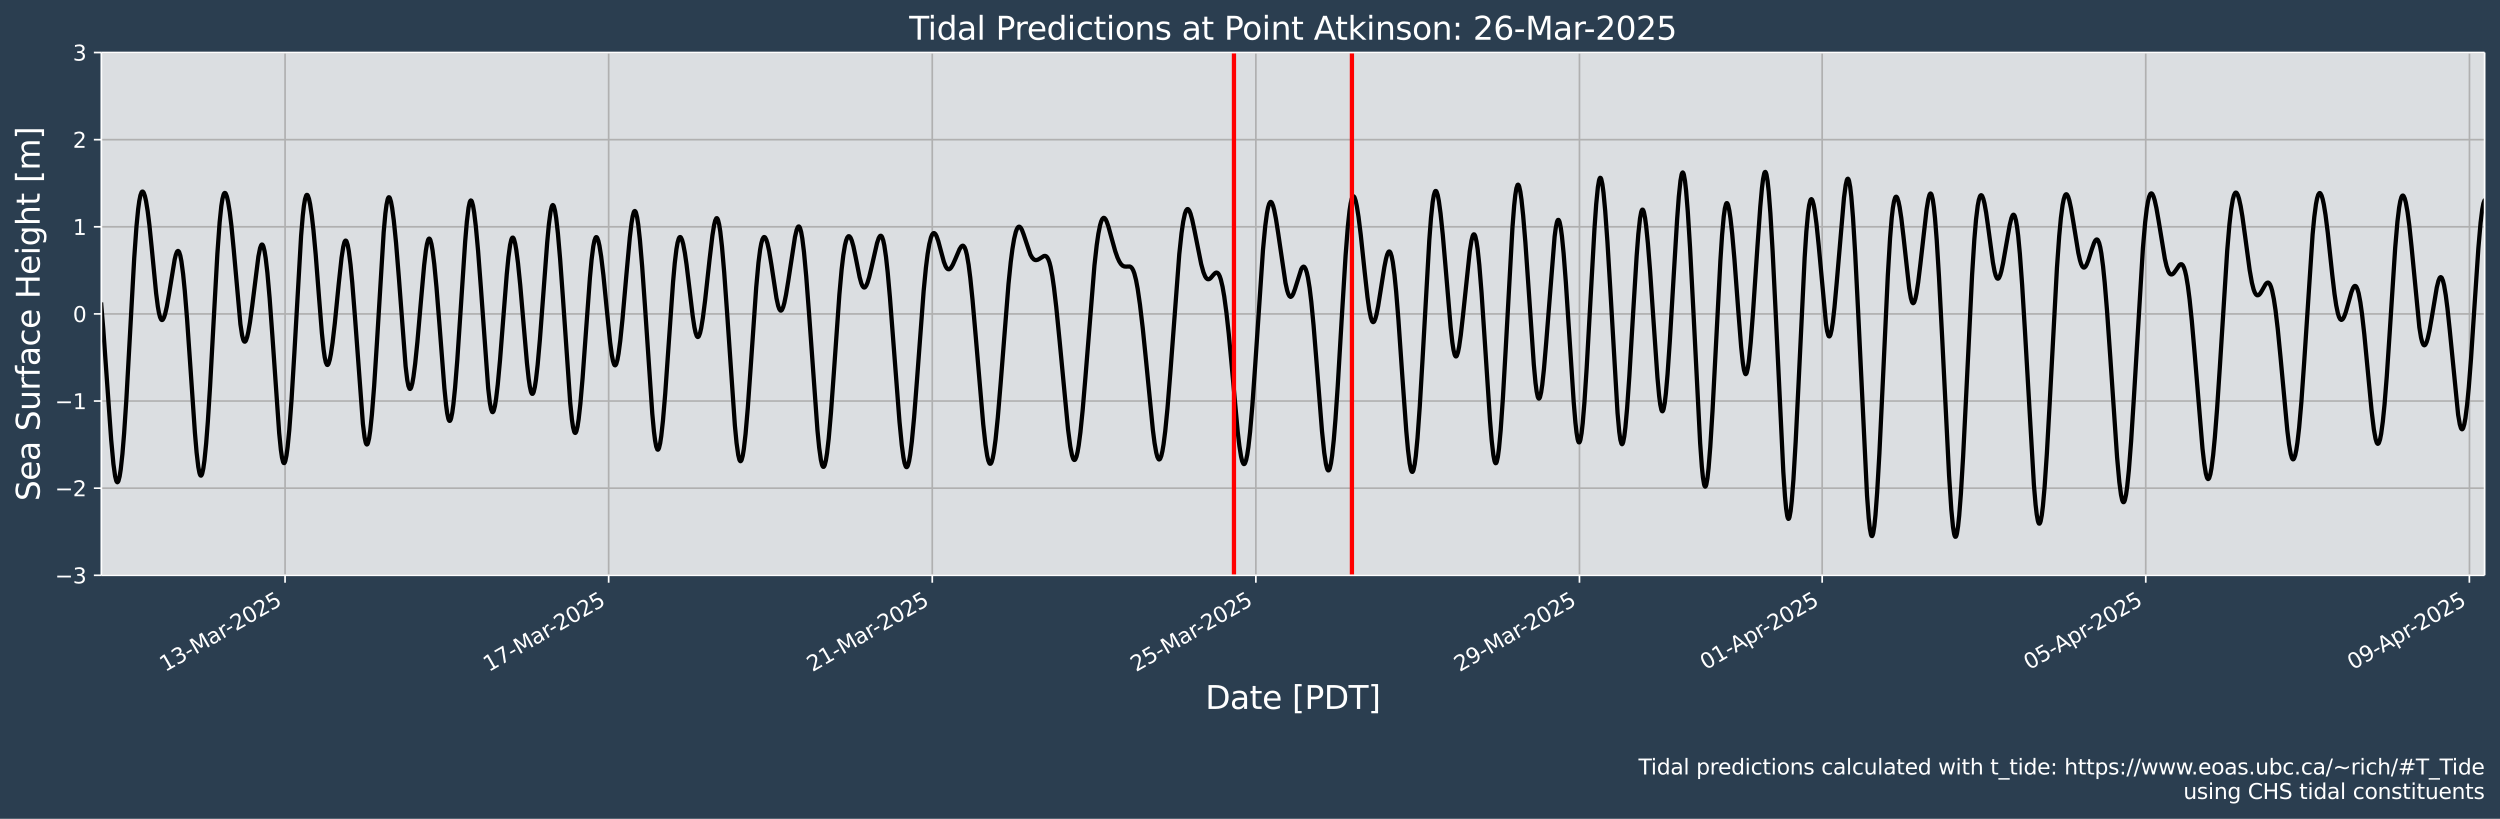 <?xml version="1.0" encoding="UTF-8"?>
<!DOCTYPE svg  PUBLIC '-//W3C//DTD SVG 1.1//EN'  'http://www.w3.org/Graphics/SVG/1.1/DTD/svg11.dtd'>
<svg width="1170.7pt" height="383.43pt" version="1.1" viewBox="0 0 1170.7 383.43" xmlns="http://www.w3.org/2000/svg" xmlns:xlink="http://www.w3.org/1999/xlink">
 <defs>
  <style type="text/css">*{stroke-linejoin: round; stroke-linecap: butt}</style>
 </defs>
 <g id="figure_1">
  <g id="patch_1">
   <path d="m0 383.43h1170.7v-383.43h-1170.7z" fill="#2b3e50"/>
  </g>
  <g id="axes_1">
   <g id="patch_2">
    <path d="m47.459 269.4h1116v-244.8h-1116z" fill="#dbdee1"/>
   </g>
   <g id="matplotlib.axis_1">
    <g id="xtick_1">
     <g id="line2d_1">
      <path d="m133.49 269.4v-244.8" clip-path="url(#p8e8b8aed63)" fill="none" stroke="#b0b0b0" stroke-linecap="square" stroke-width=".8"/>
     </g>
     <g id="line2d_2">
      <defs>
       <path id="mf843082d59" d="m0 0v3.5" stroke="#fff" stroke-width=".8"/>
      </defs>
      <use x="133.488" y="269.398" fill="#ffffff" stroke="#ffffff" stroke-width=".8" xlink:href="#mf843082d59"/>
     </g>
     <g id="text_1">
      <!-- 13-Mar-2025 -->
      <g transform="translate(77.351 314.79) rotate(-30) scale(.1 -.1)" fill="#fff">
       <defs>
        <path id="DejaVuSans-31" transform="scale(.016)" d="m794 531h1031v3560l-1122-225v575l1116 225h631v-4135h1031v-531h-2687v531z"/>
        <path id="DejaVuSans-33" transform="scale(.016)" d="m2597 2516q453-97 707-404 255-306 255-756 0-690-475-1069-475-378-1350-378-293 0-604 58t-642 174v609q262-153 574-231 313-78 654-78 593 0 904 234t311 681q0 413-289 645-289 233-804 233h-544v519h569q465 0 712 186t247 536q0 359-255 551-254 193-729 193-260 0-557-57-297-56-653-174v562q360 100 674 150t592 50q719 0 1137-327 419-326 419-882 0-388-222-655t-631-370z"/>
        <path id="DejaVuSans-2d" transform="scale(.016)" d="m313 2009h1684v-512h-1684v512z"/>
        <path id="DejaVuSans-4d" transform="scale(.016)" d="m628 4666h941l1190-3175 1197 3175h941v-4666h-616v4097l-1203-3200h-634l-1203 3200v-4097h-613v4666z"/>
        <path id="DejaVuSans-61" transform="scale(.016)" d="m2194 1759q-697 0-966-159t-269-544q0-306 202-486 202-179 548-179 479 0 768 339t289 901v128h-572zm1147 238v-1997h-575v531q-197-318-491-470t-719-152q-537 0-855 302-317 302-317 808 0 590 395 890 396 300 1180 300h807v57q0 397-261 614t-733 217q-300 0-585-72-284-72-546-216v532q315 122 612 182 297 61 578 61 760 0 1135-394 375-393 375-1193z"/>
        <path id="DejaVuSans-72" transform="scale(.016)" d="m2631 2963q-97 56-211 82-114 27-251 27-488 0-749-317t-261-911v-1844h-578v3500h578v-544q182 319 472 473 291 155 707 155 59 0 131-8 72-7 159-23l3-590z"/>
        <path id="DejaVuSans-32" transform="scale(.016)" d="m1228 531h2203v-531h-2962v531q359 372 979 998 621 627 780 809 303 340 423 576 121 236 121 464 0 372-261 606-261 235-680 235-297 0-627-103-329-103-704-313v638q381 153 712 231 332 78 607 78 725 0 1156-363 431-362 431-968 0-288-108-546-107-257-392-607-78-91-497-524-418-433-1181-1211z"/>
        <path id="DejaVuSans-30" transform="scale(.016)" d="m2034 4250q-487 0-733-480-245-479-245-1442 0-959 245-1439 246-480 733-480 491 0 736 480 246 480 246 1439 0 963-246 1442-245 480-736 480zm0 500q785 0 1199-621 414-620 414-1801 0-1178-414-1799-414-620-1199-620-784 0-1198 620-414 621-414 1799 0 1181 414 1801 414 621 1198 621z"/>
        <path id="DejaVuSans-35" transform="scale(.016)" d="m691 4666h2478v-532h-1900v-1143q137 47 274 70 138 23 276 23 781 0 1237-428 457-428 457-1159 0-753-469-1171-469-417-1322-417-294 0-599 50-304 50-629 150v635q281-153 581-228t634-75q541 0 856 284 316 284 316 772 0 487-316 771-315 285-856 285-253 0-505-56-251-56-513-175v2344z"/>
       </defs>
       <use xlink:href="#DejaVuSans-31"/>
       <use transform="translate(63.623)" xlink:href="#DejaVuSans-33"/>
       <use transform="translate(127.25)" xlink:href="#DejaVuSans-2d"/>
       <use transform="translate(163.33)" xlink:href="#DejaVuSans-4d"/>
       <use transform="translate(249.61)" xlink:href="#DejaVuSans-61"/>
       <use transform="translate(310.89)" xlink:href="#DejaVuSans-72"/>
       <use transform="translate(345.63)" xlink:href="#DejaVuSans-2d"/>
       <use transform="translate(381.71)" xlink:href="#DejaVuSans-32"/>
       <use transform="translate(445.33)" xlink:href="#DejaVuSans-30"/>
       <use transform="translate(508.96)" xlink:href="#DejaVuSans-32"/>
       <use transform="translate(572.58)" xlink:href="#DejaVuSans-35"/>
      </g>
     </g>
    </g>
    <g id="xtick_2">
     <g id="line2d_3">
      <path d="m285.02 269.4v-244.8" clip-path="url(#p8e8b8aed63)" fill="none" stroke="#b0b0b0" stroke-linecap="square" stroke-width=".8"/>
     </g>
     <g id="line2d_4">
      <use x="285.024" y="269.398" fill="#ffffff" stroke="#ffffff" stroke-width=".8" xlink:href="#mf843082d59"/>
     </g>
     <g id="text_2">
      <!-- 17-Mar-2025 -->
      <g transform="translate(228.89 314.79) rotate(-30) scale(.1 -.1)" fill="#fff">
       <defs>
        <path id="DejaVuSans-37" transform="scale(.016)" d="m525 4666h3e3v-269l-1694-4397h-659l1594 4134h-2241v532z"/>
       </defs>
       <use xlink:href="#DejaVuSans-31"/>
       <use transform="translate(63.623)" xlink:href="#DejaVuSans-37"/>
       <use transform="translate(127.25)" xlink:href="#DejaVuSans-2d"/>
       <use transform="translate(163.33)" xlink:href="#DejaVuSans-4d"/>
       <use transform="translate(249.61)" xlink:href="#DejaVuSans-61"/>
       <use transform="translate(310.89)" xlink:href="#DejaVuSans-72"/>
       <use transform="translate(345.63)" xlink:href="#DejaVuSans-2d"/>
       <use transform="translate(381.71)" xlink:href="#DejaVuSans-32"/>
       <use transform="translate(445.33)" xlink:href="#DejaVuSans-30"/>
       <use transform="translate(508.96)" xlink:href="#DejaVuSans-32"/>
       <use transform="translate(572.58)" xlink:href="#DejaVuSans-35"/>
      </g>
     </g>
    </g>
    <g id="xtick_3">
     <g id="line2d_5">
      <path d="m436.56 269.4v-244.8" clip-path="url(#p8e8b8aed63)" fill="none" stroke="#b0b0b0" stroke-linecap="square" stroke-width=".8"/>
     </g>
     <g id="line2d_6">
      <use x="436.56" y="269.398" fill="#ffffff" stroke="#ffffff" stroke-width=".8" xlink:href="#mf843082d59"/>
     </g>
     <g id="text_3">
      <!-- 21-Mar-2025 -->
      <g transform="translate(380.42 314.79) rotate(-30) scale(.1 -.1)" fill="#fff">
       <use xlink:href="#DejaVuSans-32"/>
       <use transform="translate(63.623)" xlink:href="#DejaVuSans-31"/>
       <use transform="translate(127.25)" xlink:href="#DejaVuSans-2d"/>
       <use transform="translate(163.33)" xlink:href="#DejaVuSans-4d"/>
       <use transform="translate(249.61)" xlink:href="#DejaVuSans-61"/>
       <use transform="translate(310.89)" xlink:href="#DejaVuSans-72"/>
       <use transform="translate(345.63)" xlink:href="#DejaVuSans-2d"/>
       <use transform="translate(381.71)" xlink:href="#DejaVuSans-32"/>
       <use transform="translate(445.33)" xlink:href="#DejaVuSans-30"/>
       <use transform="translate(508.96)" xlink:href="#DejaVuSans-32"/>
       <use transform="translate(572.58)" xlink:href="#DejaVuSans-35"/>
      </g>
     </g>
    </g>
    <g id="xtick_4">
     <g id="line2d_7">
      <path d="m588.1 269.4v-244.8" clip-path="url(#p8e8b8aed63)" fill="none" stroke="#b0b0b0" stroke-linecap="square" stroke-width=".8"/>
     </g>
     <g id="line2d_8">
      <use x="588.096" y="269.398" fill="#ffffff" stroke="#ffffff" stroke-width=".8" xlink:href="#mf843082d59"/>
     </g>
     <g id="text_4">
      <!-- 25-Mar-2025 -->
      <g transform="translate(531.96 314.79) rotate(-30) scale(.1 -.1)" fill="#fff">
       <use xlink:href="#DejaVuSans-32"/>
       <use transform="translate(63.623)" xlink:href="#DejaVuSans-35"/>
       <use transform="translate(127.25)" xlink:href="#DejaVuSans-2d"/>
       <use transform="translate(163.33)" xlink:href="#DejaVuSans-4d"/>
       <use transform="translate(249.61)" xlink:href="#DejaVuSans-61"/>
       <use transform="translate(310.89)" xlink:href="#DejaVuSans-72"/>
       <use transform="translate(345.63)" xlink:href="#DejaVuSans-2d"/>
       <use transform="translate(381.71)" xlink:href="#DejaVuSans-32"/>
       <use transform="translate(445.33)" xlink:href="#DejaVuSans-30"/>
       <use transform="translate(508.96)" xlink:href="#DejaVuSans-32"/>
       <use transform="translate(572.58)" xlink:href="#DejaVuSans-35"/>
      </g>
     </g>
    </g>
    <g id="xtick_5">
     <g id="line2d_9">
      <path d="m739.63 269.4v-244.8" clip-path="url(#p8e8b8aed63)" fill="none" stroke="#b0b0b0" stroke-linecap="square" stroke-width=".8"/>
     </g>
     <g id="line2d_10">
      <use x="739.632" y="269.398" fill="#ffffff" stroke="#ffffff" stroke-width=".8" xlink:href="#mf843082d59"/>
     </g>
     <g id="text_5">
      <!-- 29-Mar-2025 -->
      <g transform="translate(683.5 314.79) rotate(-30) scale(.1 -.1)" fill="#fff">
       <defs>
        <path id="DejaVuSans-39" transform="scale(.016)" d="m703 97v575q238-113 481-172 244-59 479-59 625 0 954 420 330 420 377 1277-181-269-460-413-278-144-615-144-700 0-1108 423-408 424-408 1159 0 718 425 1152 425 435 1131 435 810 0 1236-621 427-620 427-1801 0-1103-524-1761-523-658-1407-658-238 0-482 47-243 47-506 141zm1256 1978q425 0 673 290 249 291 249 798 0 503-249 795-248 292-673 292t-673-292-248-795q0-507 248-798 248-290 673-290z"/>
       </defs>
       <use xlink:href="#DejaVuSans-32"/>
       <use transform="translate(63.623)" xlink:href="#DejaVuSans-39"/>
       <use transform="translate(127.25)" xlink:href="#DejaVuSans-2d"/>
       <use transform="translate(163.33)" xlink:href="#DejaVuSans-4d"/>
       <use transform="translate(249.61)" xlink:href="#DejaVuSans-61"/>
       <use transform="translate(310.89)" xlink:href="#DejaVuSans-72"/>
       <use transform="translate(345.63)" xlink:href="#DejaVuSans-2d"/>
       <use transform="translate(381.71)" xlink:href="#DejaVuSans-32"/>
       <use transform="translate(445.33)" xlink:href="#DejaVuSans-30"/>
       <use transform="translate(508.96)" xlink:href="#DejaVuSans-32"/>
       <use transform="translate(572.58)" xlink:href="#DejaVuSans-35"/>
      </g>
     </g>
    </g>
    <g id="xtick_6">
     <g id="line2d_11">
      <path d="m853.28 269.4v-244.8" clip-path="url(#p8e8b8aed63)" fill="none" stroke="#b0b0b0" stroke-linecap="square" stroke-width=".8"/>
     </g>
     <g id="line2d_12">
      <use x="853.284" y="269.398" fill="#ffffff" stroke="#ffffff" stroke-width=".8" xlink:href="#mf843082d59"/>
     </g>
     <g id="text_6">
      <!-- 01-Apr-2025 -->
      <g transform="translate(798.7 313.89) rotate(-30) scale(.1 -.1)" fill="#fff">
       <defs>
        <path id="DejaVuSans-41" transform="scale(.016)" d="m2188 4044-857-2322h1716l-859 2322zm-357 622h716l1778-4666h-656l-425 1197h-2103l-425-1197h-666l1781 4666z"/>
        <path id="DejaVuSans-70" transform="scale(.016)" d="m1159 525v-1856h-578v4831h578v-531q182 312 458 463 277 152 661 152 638 0 1036-506 399-506 399-1331t-399-1332q-398-506-1036-506-384 0-661 152-276 152-458 464zm1957 1222q0 634-261 995t-717 361q-457 0-718-361t-261-995 261-995 718-361q456 0 717 361t261 995z"/>
       </defs>
       <use xlink:href="#DejaVuSans-30"/>
       <use transform="translate(63.623)" xlink:href="#DejaVuSans-31"/>
       <use transform="translate(127.25)" xlink:href="#DejaVuSans-2d"/>
       <use transform="translate(161.08)" xlink:href="#DejaVuSans-41"/>
       <use transform="translate(229.49)" xlink:href="#DejaVuSans-70"/>
       <use transform="translate(292.96)" xlink:href="#DejaVuSans-72"/>
       <use transform="translate(327.7)" xlink:href="#DejaVuSans-2d"/>
       <use transform="translate(363.79)" xlink:href="#DejaVuSans-32"/>
       <use transform="translate(427.41)" xlink:href="#DejaVuSans-30"/>
       <use transform="translate(491.03)" xlink:href="#DejaVuSans-32"/>
       <use transform="translate(554.66)" xlink:href="#DejaVuSans-35"/>
      </g>
     </g>
    </g>
    <g id="xtick_7">
     <g id="line2d_13">
      <path d="m1004.8 269.4v-244.8" clip-path="url(#p8e8b8aed63)" fill="none" stroke="#b0b0b0" stroke-linecap="square" stroke-width=".8"/>
     </g>
     <g id="line2d_14">
      <use x="1004.82" y="269.398" fill="#ffffff" stroke="#ffffff" stroke-width=".8" xlink:href="#mf843082d59"/>
     </g>
     <g id="text_7">
      <!-- 05-Apr-2025 -->
      <g transform="translate(950.24 313.89) rotate(-30) scale(.1 -.1)" fill="#fff">
       <use xlink:href="#DejaVuSans-30"/>
       <use transform="translate(63.623)" xlink:href="#DejaVuSans-35"/>
       <use transform="translate(127.25)" xlink:href="#DejaVuSans-2d"/>
       <use transform="translate(161.08)" xlink:href="#DejaVuSans-41"/>
       <use transform="translate(229.49)" xlink:href="#DejaVuSans-70"/>
       <use transform="translate(292.96)" xlink:href="#DejaVuSans-72"/>
       <use transform="translate(327.7)" xlink:href="#DejaVuSans-2d"/>
       <use transform="translate(363.79)" xlink:href="#DejaVuSans-32"/>
       <use transform="translate(427.41)" xlink:href="#DejaVuSans-30"/>
       <use transform="translate(491.03)" xlink:href="#DejaVuSans-32"/>
       <use transform="translate(554.66)" xlink:href="#DejaVuSans-35"/>
      </g>
     </g>
    </g>
    <g id="xtick_8">
     <g id="line2d_15">
      <path d="m1156.4 269.4v-244.8" clip-path="url(#p8e8b8aed63)" fill="none" stroke="#b0b0b0" stroke-linecap="square" stroke-width=".8"/>
     </g>
     <g id="line2d_16">
      <use x="1156.356" y="269.398" fill="#ffffff" stroke="#ffffff" stroke-width=".8" xlink:href="#mf843082d59"/>
     </g>
     <g id="text_8">
      <!-- 09-Apr-2025 -->
      <g transform="translate(1101.8 313.89) rotate(-30) scale(.1 -.1)" fill="#fff">
       <use xlink:href="#DejaVuSans-30"/>
       <use transform="translate(63.623)" xlink:href="#DejaVuSans-39"/>
       <use transform="translate(127.25)" xlink:href="#DejaVuSans-2d"/>
       <use transform="translate(161.08)" xlink:href="#DejaVuSans-41"/>
       <use transform="translate(229.49)" xlink:href="#DejaVuSans-70"/>
       <use transform="translate(292.96)" xlink:href="#DejaVuSans-72"/>
       <use transform="translate(327.7)" xlink:href="#DejaVuSans-2d"/>
       <use transform="translate(363.79)" xlink:href="#DejaVuSans-32"/>
       <use transform="translate(427.41)" xlink:href="#DejaVuSans-30"/>
       <use transform="translate(491.03)" xlink:href="#DejaVuSans-32"/>
       <use transform="translate(554.66)" xlink:href="#DejaVuSans-35"/>
      </g>
     </g>
    </g>
    <g id="text_9">
     <!-- Date [PDT] -->
     <g transform="translate(564.42 331.99) scale(.15 -.15)" fill="#fff">
      <defs>
       <path id="BitstreamVeraSans-Roman-44" transform="scale(.016)" d="m1259 4147v-3628h763q966 0 1414 437 448 438 448 1382 0 937-448 1373t-1414 436h-763zm-631 519h1297q1356 0 1990-564 635-564 635-1764 0-1207-638-1773-637-565-1987-565h-1297v4666z"/>
       <path id="BitstreamVeraSans-Roman-61" transform="scale(.016)" d="m2194 1759q-697 0-966-159t-269-544q0-306 202-486 202-179 548-179 479 0 768 339t289 901v128h-572zm1147 238v-1997h-575v531q-197-318-491-470t-719-152q-537 0-855 302-317 302-317 808 0 590 395 890 396 300 1180 300h807v57q0 397-261 614t-733 217q-300 0-585-72-284-72-546-216v532q315 122 612 182 297 61 578 61 760 0 1135-394 375-393 375-1193z"/>
       <path id="BitstreamVeraSans-Roman-74" transform="scale(.016)" d="m1172 4494v-994h1184v-447h-1184v-1900q0-428 117-550t477-122h590v-481h-590q-666 0-919 248-253 249-253 905v1900h-422v447h422v994h578z"/>
       <path id="BitstreamVeraSans-Roman-65" transform="scale(.016)" d="m3597 1894v-281h-2644q38-594 358-905t892-311q331 0 642 81t618 244v-544q-310-131-635-200t-659-69q-838 0-1327 487-489 488-489 1320 0 859 464 1363 464 505 1252 505 706 0 1117-455 411-454 411-1235zm-575 169q-6 471-264 752-258 282-683 282-481 0-770-272t-333-766l2050 4z"/>
       <path id="BitstreamVeraSans-Roman-5b" transform="scale(.016)" d="m550 4863h1325v-447h-750v-4813h750v-447h-1325v5707z"/>
       <path id="BitstreamVeraSans-Roman-50" transform="scale(.016)" d="m1259 4147v-1753h794q441 0 681 228 241 228 241 650 0 419-241 647-240 228-681 228h-794zm-631 519h1425q785 0 1186-355 402-355 402-1039 0-691-402-1044-401-353-1186-353h-794v-1875h-631v4666z"/>
       <path id="BitstreamVeraSans-Roman-54" transform="scale(.016)" d="m-19 4666h3947v-532h-1656v-4134h-634v4134h-1657v532z"/>
       <path id="BitstreamVeraSans-Roman-5d" transform="scale(.016)" d="m1947 4863v-5707h-1325v447h747v4813h-747v447h1325z"/>
      </defs>
      <use xlink:href="#BitstreamVeraSans-Roman-44"/>
      <use transform="translate(77.002)" xlink:href="#BitstreamVeraSans-Roman-61"/>
      <use transform="translate(138.28)" xlink:href="#BitstreamVeraSans-Roman-74"/>
      <use transform="translate(177.49)" xlink:href="#BitstreamVeraSans-Roman-65"/>
      <use transform="translate(239.01)" xlink:href="#BitstreamVeraSans-Roman-20"/>
      <use transform="translate(270.8)" xlink:href="#BitstreamVeraSans-Roman-5b"/>
      <use transform="translate(309.81)" xlink:href="#BitstreamVeraSans-Roman-50"/>
      <use transform="translate(370.12)" xlink:href="#BitstreamVeraSans-Roman-44"/>
      <use transform="translate(447.12)" xlink:href="#BitstreamVeraSans-Roman-54"/>
      <use transform="translate(508.2)" xlink:href="#BitstreamVeraSans-Roman-5d"/>
     </g>
    </g>
   </g>
   <g id="matplotlib.axis_2">
    <g id="ytick_1">
     <g id="line2d_17">
      <path d="m47.459 269.4h1116" clip-path="url(#p8e8b8aed63)" fill="none" stroke="#b0b0b0" stroke-linecap="square" stroke-width=".8"/>
     </g>
     <g id="line2d_18">
      <defs>
       <path id="m61f0cab7ce" d="m0 0h-3.5" stroke="#fff" stroke-width=".8"/>
      </defs>
      <use x="47.459" y="269.398" fill="#ffffff" stroke="#ffffff" stroke-width=".8" xlink:href="#m61f0cab7ce"/>
     </g>
     <g id="text_10">
      <!-- −3 -->
      <g transform="translate(25.717 273.2) scale(.1 -.1)" fill="#fff">
       <defs>
        <path id="DejaVuSans-2212" transform="scale(.016)" d="m678 2272h4006v-531h-4006v531z"/>
       </defs>
       <use xlink:href="#DejaVuSans-2212"/>
       <use transform="translate(83.789)" xlink:href="#DejaVuSans-33"/>
      </g>
     </g>
    </g>
    <g id="ytick_2">
     <g id="line2d_19">
      <path d="m47.459 228.6h1116" clip-path="url(#p8e8b8aed63)" fill="none" stroke="#b0b0b0" stroke-linecap="square" stroke-width=".8"/>
     </g>
     <g id="line2d_20">
      <use x="47.459" y="228.598" fill="#ffffff" stroke="#ffffff" stroke-width=".8" xlink:href="#m61f0cab7ce"/>
     </g>
     <g id="text_11">
      <!-- −2 -->
      <g transform="translate(25.717 232.4) scale(.1 -.1)" fill="#fff">
       <use xlink:href="#DejaVuSans-2212"/>
       <use transform="translate(83.789)" xlink:href="#DejaVuSans-32"/>
      </g>
     </g>
    </g>
    <g id="ytick_3">
     <g id="line2d_21">
      <path d="m47.459 187.8h1116" clip-path="url(#p8e8b8aed63)" fill="none" stroke="#b0b0b0" stroke-linecap="square" stroke-width=".8"/>
     </g>
     <g id="line2d_22">
      <use x="47.459" y="187.798" fill="#ffffff" stroke="#ffffff" stroke-width=".8" xlink:href="#m61f0cab7ce"/>
     </g>
     <g id="text_12">
      <!-- −1 -->
      <g transform="translate(25.717 191.6) scale(.1 -.1)" fill="#fff">
       <use xlink:href="#DejaVuSans-2212"/>
       <use transform="translate(83.789)" xlink:href="#DejaVuSans-31"/>
      </g>
     </g>
    </g>
    <g id="ytick_4">
     <g id="line2d_23">
      <path d="m47.459 147h1116" clip-path="url(#p8e8b8aed63)" fill="none" stroke="#b0b0b0" stroke-linecap="square" stroke-width=".8"/>
     </g>
     <g id="line2d_24">
      <use x="47.459" y="146.998" fill="#ffffff" stroke="#ffffff" stroke-width=".8" xlink:href="#m61f0cab7ce"/>
     </g>
     <g id="text_13">
      <!-- 0 -->
      <g transform="translate(34.097 150.8) scale(.1 -.1)" fill="#fff">
       <use xlink:href="#DejaVuSans-30"/>
      </g>
     </g>
    </g>
    <g id="ytick_5">
     <g id="line2d_25">
      <path d="m47.459 106.2h1116" clip-path="url(#p8e8b8aed63)" fill="none" stroke="#b0b0b0" stroke-linecap="square" stroke-width=".8"/>
     </g>
     <g id="line2d_26">
      <use x="47.459" y="106.198" fill="#ffffff" stroke="#ffffff" stroke-width=".8" xlink:href="#m61f0cab7ce"/>
     </g>
     <g id="text_14">
      <!-- 1 -->
      <g transform="translate(34.097 110) scale(.1 -.1)" fill="#fff">
       <use xlink:href="#DejaVuSans-31"/>
      </g>
     </g>
    </g>
    <g id="ytick_6">
     <g id="line2d_27">
      <path d="m47.459 65.398h1116" clip-path="url(#p8e8b8aed63)" fill="none" stroke="#b0b0b0" stroke-linecap="square" stroke-width=".8"/>
     </g>
     <g id="line2d_28">
      <use x="47.459" y="65.398" fill="#ffffff" stroke="#ffffff" stroke-width=".8" xlink:href="#m61f0cab7ce"/>
     </g>
     <g id="text_15">
      <!-- 2 -->
      <g transform="translate(34.097 69.197) scale(.1 -.1)" fill="#fff">
       <use xlink:href="#DejaVuSans-32"/>
      </g>
     </g>
    </g>
    <g id="ytick_7">
     <g id="line2d_29">
      <path d="m47.459 24.598h1116" clip-path="url(#p8e8b8aed63)" fill="none" stroke="#b0b0b0" stroke-linecap="square" stroke-width=".8"/>
     </g>
     <g id="line2d_30">
      <use x="47.459" y="24.598" fill="#ffffff" stroke="#ffffff" stroke-width=".8" xlink:href="#m61f0cab7ce"/>
     </g>
     <g id="text_16">
      <!-- 3 -->
      <g transform="translate(34.097 28.397) scale(.1 -.1)" fill="#fff">
       <use xlink:href="#DejaVuSans-33"/>
      </g>
     </g>
    </g>
    <g id="text_17">
     <!-- Sea Surface Height [m] -->
     <g transform="translate(18.598 234.64) rotate(-90) scale(.15 -.15)" fill="#fff">
      <defs>
       <path id="BitstreamVeraSans-Roman-53" transform="scale(.016)" d="m3425 4513v-616q-359 172-678 256-319 85-616 85-515 0-795-200t-280-569q0-310 186-468 186-157 705-254l381-78q706-135 1042-474t336-907q0-679-455-1029-454-350-1332-350-331 0-705 75-373 75-773 222v650q384-215 753-325 369-109 725-109 540 0 834 212 294 213 294 607 0 343-211 537t-692 291l-385 75q-706 140-1022 440-315 300-315 835 0 619 436 975t1201 356q329 0 669-60 341-59 697-177z"/>
       <path id="BitstreamVeraSans-Roman-75" transform="scale(.016)" d="m544 1381v2119h575v-2097q0-497 193-746 194-248 582-248 465 0 735 297 271 297 271 810v1984h575v-3500h-575v538q-209-319-486-474-276-155-642-155-603 0-916 375-312 375-312 1097z"/>
       <path id="BitstreamVeraSans-Roman-72" transform="scale(.016)" d="m2631 2963q-97 56-211 82-114 27-251 27-488 0-749-317t-261-911v-1844h-578v3500h578v-544q182 319 472 473 291 155 707 155 59 0 131-8 72-7 159-23l3-590z"/>
       <path id="BitstreamVeraSans-Roman-66" transform="scale(.016)" d="m2375 4863v-479h-550q-309 0-430-125-120-125-120-450v-309h947v-447h-947v-3053h-578v3053h-550v447h550v244q0 584 272 851 272 268 862 268h544z"/>
       <path id="BitstreamVeraSans-Roman-63" transform="scale(.016)" d="m3122 3366v-538q-244 135-489 202t-495 67q-560 0-870-355-309-354-309-995t309-996q310-354 870-354 250 0 495 67t489 202v-532q-241-112-499-168-257-57-548-57-791 0-1257 497-465 497-465 1341 0 856 470 1346 471 491 1290 491 265 0 518-55 253-54 491-163z"/>
       <path id="BitstreamVeraSans-Roman-48" transform="scale(.016)" d="m628 4666h631v-1913h2294v1913h631v-4666h-631v2222h-2294v-2222h-631v4666z"/>
       <path id="BitstreamVeraSans-Roman-69" transform="scale(.016)" d="m603 3500h575v-3500h-575v3500zm0 1363h575v-729h-575v729z"/>
       <path id="BitstreamVeraSans-Roman-67" transform="scale(.016)" d="m2906 1791q0 625-258 968-257 344-723 344-462 0-720-344-258-343-258-968 0-622 258-966t720-344q466 0 723 344 258 344 258 966zm575-1357q0-893-397-1329-396-436-1215-436-303 0-572 45t-522 139v559q253-137 500-202 247-66 503-66 566 0 847 295t281 892v285q-178-310-456-463t-666-153q-643 0-1037 490-394 491-394 1301 0 812 394 1302 394 491 1037 491 388 0 666-153t456-462v531h575v-3066z"/>
       <path id="BitstreamVeraSans-Roman-68" transform="scale(.016)" d="m3513 2113v-2113h-575v2094q0 497-194 743-194 247-581 247-466 0-735-297-269-296-269-809v-1978h-578v4863h578v-1907q207 316 486 472 280 156 646 156 603 0 912-373 310-373 310-1098z"/>
       <path id="BitstreamVeraSans-Roman-6d" transform="scale(.016)" d="m3328 2828q216 388 516 572t706 184q547 0 844-383 297-382 297-1088v-2113h-578v2094q0 503-179 746-178 244-543 244-447 0-707-297-259-296-259-809v-1978h-578v2094q0 506-178 748t-550 242q-441 0-701-298-259-298-259-808v-1978h-578v3500h578v-544q197 322 472 475t653 153q382 0 649-194 267-193 395-562z"/>
      </defs>
      <use xlink:href="#BitstreamVeraSans-Roman-53"/>
      <use transform="translate(63.477)" xlink:href="#BitstreamVeraSans-Roman-65"/>
      <use transform="translate(125)" xlink:href="#BitstreamVeraSans-Roman-61"/>
      <use transform="translate(186.28)" xlink:href="#BitstreamVeraSans-Roman-20"/>
      <use transform="translate(218.07)" xlink:href="#BitstreamVeraSans-Roman-53"/>
      <use transform="translate(281.54)" xlink:href="#BitstreamVeraSans-Roman-75"/>
      <use transform="translate(344.92)" xlink:href="#BitstreamVeraSans-Roman-72"/>
      <use transform="translate(386.04)" xlink:href="#BitstreamVeraSans-Roman-66"/>
      <use transform="translate(421.24)" xlink:href="#BitstreamVeraSans-Roman-61"/>
      <use transform="translate(482.52)" xlink:href="#BitstreamVeraSans-Roman-63"/>
      <use transform="translate(537.5)" xlink:href="#BitstreamVeraSans-Roman-65"/>
      <use transform="translate(599.02)" xlink:href="#BitstreamVeraSans-Roman-20"/>
      <use transform="translate(630.81)" xlink:href="#BitstreamVeraSans-Roman-48"/>
      <use transform="translate(706.01)" xlink:href="#BitstreamVeraSans-Roman-65"/>
      <use transform="translate(767.53)" xlink:href="#BitstreamVeraSans-Roman-69"/>
      <use transform="translate(795.31)" xlink:href="#BitstreamVeraSans-Roman-67"/>
      <use transform="translate(858.79)" xlink:href="#BitstreamVeraSans-Roman-68"/>
      <use transform="translate(922.17)" xlink:href="#BitstreamVeraSans-Roman-74"/>
      <use transform="translate(961.38)" xlink:href="#BitstreamVeraSans-Roman-20"/>
      <use transform="translate(993.16)" xlink:href="#BitstreamVeraSans-Roman-5b"/>
      <use transform="translate(1032.2)" xlink:href="#BitstreamVeraSans-Roman-6d"/>
      <use transform="translate(1129.6)" xlink:href="#BitstreamVeraSans-Roman-5d"/>
     </g>
    </g>
   </g>
   <g id="line2d_31">
    <path d="m47.328 141.63 1.052 12.741 1.579 22.109 2.105 29.477 1.052 11.351 0.789 5.659 0.526 2.132 0.263 0.543 0.263 0.19 0.263-0.162 0.263-0.51 0.526-2.037 0.526-3.325 0.789-7.198 0.789-9.555 1.052-15.826 1.579-28.328 2.105-37.995 1.052-14.816 0.789-8.102 0.526-3.844 0.526-2.613 0.526-1.447 0.263-0.314 0.263-0.057 0.263 0.188 0.263 0.421 0.526 1.496 0.526 2.31 0.789 4.863 0.789 6.372 1.052 10.331 2.105 21.659 0.789 6.142 0.526 3.006 0.526 2.051 0.526 1.098 0.263 0.207 0.263-0.008 0.263-0.21 0.526-0.977 0.526-1.63 0.789-3.448 1.052-5.974 2.631-16.093 0.526-2.151 0.526-1.38 0.263-0.354 0.263-0.11 0.263 0.146 0.263 0.41 0.526 1.627 0.526 2.699 0.789 5.94 0.789 7.923 1.052 12.961 1.579 22.699 2.105 30.661 0.789 9.248 0.789 6.746 0.526 2.79 0.263 0.838 0.263 0.458 0.263 0.077 0.263-0.301 0.263-0.672 0.526-2.415 0.526-3.751 0.789-7.86 0.789-10.197 1.052-16.525 1.579-28.96 1.842-33.256 1.052-14.625 0.789-7.642 0.526-3.375 0.526-2.03 0.263-0.537 0.263-0.236 0.263 0.049 0.263 0.317 0.526 1.377 0.526 2.274 0.789 4.903 0.789 6.514 1.052 10.847 3.157 35.184 0.789 5.185 0.526 2.043 0.263 0.593 0.263 0.315 0.263 0.048 0.263-0.205 0.263-0.443 0.526-1.533 0.526-2.285 0.789-4.575 1.052-7.708 2.894-23.13 0.789-3.935 0.526-1.39 0.263-0.273 0.263 0.023 0.263 0.324 0.263 0.627 0.526 2.15 0.526 3.286 0.789 6.821 1.052 11.913 1.315 17.97 3.157 45.171 0.789 7.857 0.526 3.594 0.526 2.087 0.263 0.453 0.263 0.056 0.263-0.336 0.263-0.72 0.526-2.541 0.526-3.895 0.789-8.072 1.052-14.121 1.315-21.729 3.157-54.96 0.789-9.508 0.526-4.597 0.526-3.12 0.526-1.665 0.263-0.313 0.263 0.012 0.263 0.32 0.526 1.485 0.526 2.485 0.789 5.315 0.789 6.938 1.052 11.416 1.579 20.282 1.315 16.381 0.789 7.658 0.526 3.701 0.526 2.426 0.526 1.125 0.263 0.089 0.263-0.21 0.263-0.492 0.526-1.756 0.526-2.654 0.789-5.343 1.052-9.038 1.842-18.589 1.315-12.126 0.789-5.117 0.526-2.074 0.263-0.581 0.263-0.264 0.263 0.058 0.263 0.381 0.526 1.708 0.526 2.899 0.789 6.306 0.789 8.208 1.315 16.635 3.683 49.583 0.789 6.353 0.526 2.459 0.263 0.649 0.263 0.253 0.263-0.141 0.263-0.53 0.526-2.177 0.526-3.57 0.789-7.55 1.052-13.35 1.315-20.466 3.157-51.654 0.789-8.75 0.526-4.058 0.526-2.53 0.263-0.692 0.263-0.321 0.263 0.038 0.263 0.379 0.526 1.704 0.526 2.821 0.789 5.958 1.052 10.476 1.315 16.209 3.157 41.57 0.789 6.537 0.526 2.69 0.526 1.275 0.263 0.114 0.263-0.221 0.263-0.54 0.526-1.962 0.526-2.997 0.789-6.069 1.052-10.285 1.579-18.195 1.579-17.672 0.789-6.721 0.526-3.175 0.526-1.947 0.263-0.487 0.263-0.157 0.263 0.17 0.263 0.491 0.526 1.902 0.526 3.027 0.789 6.335 1.052 11.017 1.315 16.456 2.368 30.642 0.789 7.876 0.526 3.868 0.526 2.524 0.263 0.717 0.263 0.341 0.263-0.036 0.263-0.42 0.263-0.775 0.526-2.587 0.526-3.846 0.789-7.746 1.052-13.133 1.579-23.52 2.105-31.917 0.789-9.31 0.789-6.484 0.526-2.481 0.263-0.663 0.263-0.281 0.263 0.094 0.263 0.455 0.526 1.927 0.526 3.141 0.789 6.593 1.052 11.447 1.315 17.275 3.42 47.114 0.789 6.793 0.526 2.82 0.526 1.347 0.263 0.121 0.263-0.237 0.263-0.582 0.526-2.128 0.526-3.276 0.789-6.683 1.052-11.379 1.579-20.182 1.579-20.027 0.789-8.074 0.789-5.772 0.526-2.324 0.263-0.679 0.263-0.356 0.263-0.037 0.263 0.273 0.263 0.572 0.526 1.982 0.526 2.99 0.789 6.065 1.052 10.341 1.579 18.373 1.579 18.194 0.789 7.249 0.526 3.61 0.526 2.408 0.263 0.708 0.263 0.37 0.263 0.026 0.263-0.316 0.263-0.651 0.526-2.262 0.526-3.429 0.789-6.971 1.052-11.825 1.579-20.91 1.842-24.575 0.789-8.45 0.789-5.963 0.526-2.272 0.263-0.583 0.263-0.209 0.263 0.163 0.263 0.527 0.526 2.093 0.526 3.36 0.789 7.032 1.052 12.177 1.315 18.159 3.42 49.215 0.789 7.729 0.526 3.549 0.526 2.106 0.263 0.493 0.263 0.12 0.263-0.247 0.263-0.604 0.526-2.218 0.526-3.442 0.789-7.088 1.052-12.173 1.579-21.702 1.842-25.118 0.789-8.537 0.789-6.211 0.526-2.654 0.526-1.427 0.263-0.263 0.263 0.026 0.263 0.303 0.526 1.383 0.526 2.317 0.789 4.961 1.052 8.789 1.579 15.963 1.579 15.539 0.789 5.879 0.526 2.756 0.526 1.646 0.263 0.382 0.263 0.081 0.263-0.218 0.263-0.513 0.526-1.871 0.526-2.903 0.789-5.974 1.052-10.176 1.842-20.9 1.579-17.286 0.789-6.678 0.526-3.193 0.526-1.96 0.263-0.476 0.263-0.127 0.263 0.224 0.263 0.574 0.526 2.166 0.526 3.43 0.789 7.179 1.052 12.465 1.315 18.549 3.42 50.314 0.789 8.418 0.526 4.157 0.526 2.809 0.526 1.37 0.263 0.136 0.263-0.227 0.263-0.583 0.526-2.185 0.526-3.441 0.789-7.183 1.052-12.506 1.579-22.529 2.105-29.919 0.789-8.809 0.789-6.564 0.526-2.985 0.526-1.86 0.263-0.521 0.263-0.26 0.263-0.01 0.263 0.228 0.526 1.12 0.526 1.921 0.789 4.175 0.789 5.451 1.315 10.944 1.579 13.238 0.789 5.16 0.526 2.469 0.526 1.548 0.263 0.405 0.263 0.153 0.263-0.098 0.263-0.345 0.526-1.403 0.526-2.275 0.789-4.784 1.052-8.242 2.105-19.269 1.315-11.077 0.789-4.927 0.526-2.146 0.526-1.033 0.263-0.06 0.263 0.256 0.263 0.576 0.526 2.104 0.526 3.316 0.789 6.982 1.052 12.228 1.315 18.275 3.683 53.338 0.789 8.197 0.789 5.654 0.526 2.138 0.263 0.551 0.263 0.202 0.263-0.146 0.263-0.489 0.526-1.974 0.526-3.22 0.789-6.888 1.052-12.249 1.315-18.525 2.631-37.991 1.052-11.501 0.789-6.167 0.526-2.857 0.526-1.877 0.526-0.954 0.263-0.155 0.263 0.047 0.263 0.239 0.526 1.017 0.526 1.676 0.789 3.596 1.052 6.372 2.368 15.665 0.789 3.576 0.526 1.505 0.526 0.719 0.263 0.058 0.263-0.14 0.263-0.334 0.526-1.217 0.526-1.878 0.789-3.834 1.052-6.441 3.157-20.682 0.789-3.329 0.526-1.251 0.263-0.276 0.263-0.022 0.263 0.245 0.263 0.52 0.526 1.88 0.526 2.987 0.789 6.392 1.052 11.417 1.315 17.296 3.946 54.782 0.789 7.986 0.789 5.686 0.526 2.306 0.263 0.678 0.263 0.355 0.263 0.031 0.263-0.292 0.263-0.61 0.526-2.143 0.526-3.303 0.789-6.884 1.052-12.079 1.315-18.138 2.631-37.244 1.052-11.72 0.789-6.692 0.789-4.759 0.526-2.129 0.526-1.348 0.526-0.622 0.263-0.056 0.263 0.106 0.526 0.671 0.526 1.242 0.789 2.802 1.052 5.04 1.842 9.3 0.789 2.87 0.526 1.253 0.526 0.663 0.263 0.107 0.263-0.041 0.263-0.183 0.526-0.768 0.526-1.248 0.789-2.598 1.052-4.384 2.631-11.569 0.789-2.349 0.526-0.897 0.263-0.197 0.263-0.007 0.263 0.196 0.263 0.412 0.526 1.505 0.526 2.444 0.789 5.389 0.789 7.229 1.052 11.807 1.842 23.902 2.631 34.183 1.052 10.802 0.789 5.911 0.526 2.659 0.526 1.536 0.263 0.331 0.263 0.037 0.263-0.256 0.263-0.547 0.526-1.943 0.526-3.019 0.789-6.341 1.052-11.224 1.315-17.005 3.157-42.178 1.052-10.851 0.789-6.333 0.789-4.714 0.789-3.15 0.526-1.281 0.526-0.664 0.263-0.11 0.263 0.032 0.526 0.472 0.526 0.99 0.789 2.247 1.052 3.927 1.579 5.822 0.789 2.042 0.526 0.882 0.526 0.477 0.526 0.085 0.526-0.274 0.526-0.586 0.789-1.345 1.052-2.364 2.105-4.927 0.789-1.196 0.526-0.355 0.263-0.005 0.263 0.129 0.526 0.708 0.526 1.381 0.526 2.115 0.789 4.592 0.789 6.198 1.052 10.283 1.579 18.052 3.42 40.116 1.052 9.533 0.789 5.17 0.526 2.296 0.526 1.288 0.263 0.253 0.263-0.012 0.263-0.276 0.263-0.538 0.526-1.844 0.526-2.82 0.789-5.884 1.052-10.396 1.315-15.81 3.683-46.589 1.052-10.272 0.789-6.125 0.789-4.7 0.789-3.284 0.526-1.411 0.526-0.824 0.263-0.196 0.263-0.057 0.263 0.077 0.526 0.528 0.526 0.971 0.789 2.092 3.157 9.427 0.789 1.373 0.789 0.83 0.526 0.278 0.526 0.087 0.789-0.164 0.789-0.42 2.105-1.323 0.526-0.073 0.526 0.181 0.526 0.527 0.526 0.963 0.526 1.48 0.526 2.055 0.789 4.216 0.789 5.521 1.052 9.04 1.579 15.871 3.946 41.381 1.052 8.023 0.789 4.056 0.526 1.6 0.263 0.447 0.263 0.206 0.263-0.036 0.263-0.279 0.526-1.277 0.526-2.205 0.526-3.076 0.789-6.078 1.052-10.367 1.315-15.555 4.209-52.23 1.052-9.432 0.789-5.424 0.789-3.943 0.526-1.798 0.526-1.141 0.526-0.504 0.263-0.024 0.263 0.12 0.526 0.639 0.526 1.106 0.789 2.329 1.315 4.829 1.842 6.6 1.052 2.982 0.789 1.724 0.789 1.255 0.789 0.794 0.789 0.381 0.789 0.068 1.842-0.05 0.526 0.279 0.526 0.577 0.526 0.962 0.526 1.419 0.789 3.076 0.789 4.233 1.052 7.265 1.315 11.133 1.579 15.511 3.157 32.087 0.789 6.122 0.789 4.518 0.526 1.965 0.526 1.053 0.263 0.172 0.263-0.067 0.263-0.306 0.526-1.325 0.526-2.25 0.526-3.129 0.789-6.202 1.052-10.69 1.315-16.331 4.209-55.842 1.052-9.829 0.789-5.434 0.789-3.665 0.526-1.453 0.526-0.681 0.263-0.063 0.263 0.114 0.526 0.721 0.526 1.309 0.789 2.855 1.052 4.928 3.157 15.824 1.052 3.805 0.789 1.946 0.526 0.825 0.526 0.453 0.526 0.107 0.526-0.192 0.526-0.427 1.315-1.549 0.789-0.761 0.526-0.217 0.526 0.129 0.526 0.555 0.526 1.041 0.526 1.563 0.789 3.349 0.789 4.533 1.052 7.785 1.052 9.605 1.315 14.07 2.894 31.914 0.789 6.669 0.789 4.945 0.526 2.166 0.526 1.169 0.263 0.194 0.263-0.072 0.263-0.34 0.526-1.484 0.526-2.536 0.526-3.543 0.789-7.05 1.052-12.182 1.315-18.55 3.683-54.586 1.052-11.103 0.789-5.95 0.526-2.748 0.526-1.766 0.526-0.808 0.263-0.06 0.263 0.158 0.263 0.365 0.526 1.308 0.526 1.992 0.789 4.029 1.052 6.742 3.42 23.289 0.789 3.558 0.526 1.64 0.526 1.007 0.526 0.374 0.263-0.04 0.526-0.499 0.526-0.988 0.789-2.182 2.894-9.226 0.526-0.862 0.526-0.346 0.263 0.047 0.263 0.205 0.526 0.911 0.526 1.617 0.526 2.349 0.789 4.91 0.789 6.525 1.052 10.936 1.315 16.271 2.631 33.247 1.052 10.122 0.789 5.24 0.526 2.119 0.263 0.607 0.263 0.294 0.263-0.027 0.263-0.35 0.263-0.674 0.526-2.308 0.526-3.541 0.789-7.428 0.789-9.614 1.052-15.452 1.842-31.126 1.842-30.078 1.052-13.529 0.789-7.401 0.526-3.454 0.526-2.239 0.526-1.047 0.263-0.095 0.263 0.176 0.263 0.434 0.526 1.585 0.526 2.439 0.789 4.981 1.052 8.479 1.842 17.399 1.315 11.847 0.789 5.658 0.789 3.923 0.526 1.481 0.263 0.384 0.263 0.148 0.263-0.082 0.263-0.304 0.526-1.227 0.526-1.952 0.789-3.985 1.315-8.267 1.579-9.975 0.789-3.928 0.526-1.897 0.526-1.16 0.263-0.265 0.263-0.038 0.263 0.2 0.263 0.446 0.526 1.653 0.526 2.68 0.789 5.892 0.789 7.928 1.052 13.084 1.842 26.603 1.842 25.547 0.789 8.736 0.789 6.429 0.526 2.694 0.263 0.814 0.263 0.442 0.263 0.061 0.263-0.323 0.263-0.706 0.526-2.54 0.526-3.968 0.789-8.335 1.052-14.694 1.315-22.273 3.157-55.689 0.789-10.343 0.789-7.457 0.526-3.18 0.526-1.716 0.263-0.321 0.263 0.022 0.263 0.352 0.526 1.622 0.526 2.719 0.789 5.783 1.052 10.124 1.315 15.173 2.368 28.055 0.789 7.058 0.526 3.421 0.526 2.213 0.263 0.627 0.263 0.304 0.263-0.016 0.263-0.328 0.526-1.538 0.526-2.593 0.789-5.482 1.052-9.333 3.157-29.94 0.789-4.956 0.526-2.07 0.263-0.604 0.263-0.297 0.263 0.021 0.263 0.346 0.263 0.673 0.526 2.32 0.526 3.568 0.789 7.451 1.052 13.058 1.579 23.612 2.368 35.928 0.789 9.488 0.789 6.868 0.526 2.746 0.263 0.76 0.263 0.334 0.263-0.098 0.263-0.53 0.526-2.33 0.526-3.931 0.789-8.528 1.052-15.213 1.315-22.96 3.157-56.873 0.789-10.115 0.526-4.908 0.526-3.259 0.526-1.555 0.263-0.146 0.263 0.26 0.263 0.649 0.526 2.384 0.526 3.67 0.789 7.473 1.052 12.684 1.579 22.666 2.368 34.517 0.789 8.497 0.526 4.029 0.526 2.498 0.263 0.644 0.263 0.236 0.263-0.166 0.263-0.558 0.526-2.222 0.526-3.544 0.789-7.318 1.052-12.362 3.946-49.703 0.526-3.99 0.526-2.648 0.263-0.775 0.263-0.394 0.263-0.01 0.263 0.374 0.263 0.752 0.526 2.59 0.526 3.924 0.789 8.001 1.052 13.623 1.579 24.058 2.105 32.107 0.789 9.421 0.526 4.713 0.526 3.159 0.263 0.937 0.263 0.487 0.263 0.031 0.263-0.427 0.263-0.878 0.526-3.059 0.526-4.655 0.789-9.502 1.052-16.084 1.579-28.184 2.105-37.591 0.789-11.163 0.789-7.957 0.526-3.133 0.263-0.866 0.263-0.392 0.263 0.078 0.263 0.537 0.526 2.384 0.526 3.969 0.789 8.421 1.052 14.617 1.315 21.711 3.42 58.435 0.789 8.762 0.526 3.747 0.526 1.877 0.263 0.22 0.263-0.253 0.263-0.714 0.526-2.733 0.526-4.299 0.789-8.845 1.052-14.998 1.842-30.727 1.579-25.639 0.789-10.255 0.789-7.288 0.526-2.886 0.263-0.815 0.263-0.395 0.263 0.02 0.263 0.422 0.263 0.809 0.526 2.694 0.526 3.968 0.789 7.893 1.052 13.177 1.579 23.064 1.842 26.488 0.789 8.635 0.526 4.088 0.526 2.468 0.263 0.576 0.263 0.124 0.263-0.33 0.263-0.777 0.526-2.848 0.526-4.417 0.789-9.063 1.052-15.306 1.842-31.037 1.579-26.053 0.789-10.616 0.789-7.565 0.526-2.884 0.263-0.724 0.263-0.231 0.263 0.265 0.263 0.756 0.526 2.928 0.526 4.668 0.789 9.746 1.052 16.763 1.579 29.911 3.157 61.715 0.789 10.962 0.526 5.162 0.526 3.175 0.263 0.804 0.263 0.276 0.263-0.247 0.263-0.757 0.526-2.967 0.526-4.726 0.789-9.828 1.052-16.88 1.579-30.029 2.105-40.308 0.789-11.987 0.789-8.774 0.526-3.778 0.526-2.062 0.263-0.402 0.263-0.002 0.263 0.379 0.263 0.738 0.526 2.456 0.526 3.596 0.789 7.123 1.052 11.927 1.842 24.568 1.315 16.565 0.789 7.43 0.526 3.303 0.526 1.742 0.263 0.249 0.263-0.17 0.263-0.586 0.526-2.368 0.526-3.829 0.789-8.001 1.052-13.607 2.105-31.364 1.315-18.475 0.789-8.753 0.526-4.215 0.526-2.587 0.263-0.615 0.263-0.139 0.263 0.347 0.263 0.834 0.526 3.102 0.526 4.902 0.789 10.27 1.052 17.797 1.579 31.877 3.42 71.281 0.789 11.634 0.526 5.554 0.526 3.519 0.263 0.955 0.263 0.41 0.263-0.132 0.263-0.664 0.526-2.856 0.526-4.73 0.789-10.081 1.052-17.693 1.315-26.495 2.894-59.765 0.789-12.102 0.789-8.698 0.526-3.752 0.526-2.139 0.263-0.496 0.263-0.137 0.263 0.201 0.263 0.518 0.526 1.899 0.526 2.913 0.789 5.953 1.052 10.258 3.42 36.771 0.526 3.271 0.526 1.962 0.263 0.453 0.263 0.093 0.263-0.265 0.263-0.616 0.526-2.231 0.526-3.431 0.789-6.961 1.052-11.562 3.42-39.92 0.789-5.897 0.526-2.28 0.263-0.555 0.263-0.136 0.263 0.3 0.263 0.744 0.526 2.826 0.526 4.554 0.789 9.742 1.052 17.275 1.315 25.993 4.209 86.93 0.789 10.612 0.526 4.832 0.526 2.817 0.263 0.623 0.263 0.096 0.263-0.425 0.263-0.936 0.526-3.336 0.526-5.133 0.789-10.585 1.052-18.28 1.579-32.958 2.368-50.449 1.052-17.479 0.789-9.565 0.526-4.531 0.526-3.077 0.526-1.708 0.263-0.377 0.263-0.08 0.263 0.2 0.263 0.463 0.526 1.655 0.526 2.53 0.789 5.201 1.052 8.958 2.631 23.943 0.789 4.542 0.526 1.749 0.263 0.456 0.263 0.172 0.263-0.11 0.263-0.386 0.526-1.557 0.526-2.498 0.789-5.173 1.052-8.692 2.894-25.479 0.789-4.785 0.526-1.964 0.263-0.531 0.263-0.199 0.263 0.152 0.263 0.518 0.526 2.167 0.526 3.68 0.526 5.129 0.789 10.111 1.052 17.039 1.579 30.289 3.157 62.986 1.052 15.933 0.789 8.157 0.526 3.244 0.263 0.917 0.263 0.437 0.263-0.044 0.263-0.52 0.263-0.987 0.526-3.32 0.526-4.984 0.789-10.181 1.052-17.541 1.579-31.629 2.631-53.552 1.052-16.538 0.789-9.295 0.789-6.45 0.526-2.763 0.526-1.613 0.263-0.401 0.263-0.146 0.263 0.098 0.263 0.33 0.526 1.31 0.526 2.098 0.789 4.396 1.052 7.533 2.105 15.695 0.789 4.251 0.526 1.943 0.526 1.143 0.263 0.263 0.263 0.059 0.263-0.14 0.263-0.332 0.526-1.197 0.526-1.824 0.789-3.659 1.315-7.564 1.842-10.527 0.789-3.165 0.526-1.23 0.263-0.285 0.263-0.038 0.263 0.226 0.263 0.503 0.526 1.879 0.526 3.072 0.526 4.248 0.789 8.412 1.052 14.385 1.315 21.535 4.209 72.34 0.789 9.234 0.526 4.485 0.526 2.96 0.263 0.874 0.263 0.459 0.263 0.041 0.263-0.376 0.263-0.788 0.526-2.773 0.526-4.273 0.789-8.89 1.052-15.561 1.315-23.458 3.42-63.703 1.052-14.836 0.789-8.461 0.789-6.029 0.526-2.688 0.526-1.67 0.263-0.471 0.263-0.24 0.263-0.018 0.263 0.194 0.526 0.98 0.526 1.707 0.789 3.631 1.052 6.245 2.368 14.645 0.789 3.524 0.526 1.693 0.526 1.119 0.526 0.541 0.263 0.061 0.263-0.071 0.526-0.506 0.526-0.928 0.789-1.995 1.579-5.019 1.052-3.008 0.526-1.047 0.526-0.563 0.263-0.059 0.263 0.11 0.263 0.294 0.526 1.183 0.526 2.033 0.526 2.914 0.789 5.995 0.789 7.787 1.052 12.695 1.579 22.478 3.157 46.504 1.052 11.616 0.789 5.977 0.526 2.406 0.263 0.692 0.263 0.341 0.263-0.013 0.263-0.367 0.263-0.717 0.526-2.455 0.526-3.738 0.789-7.743 1.052-13.563 1.315-20.62 4.209-69.793 1.052-12.105 0.789-6.566 0.526-3.14 0.526-2.17 0.526-1.227 0.263-0.291 0.263-0.083 0.263 0.115 0.263 0.303 0.526 1.127 0.526 1.746 0.789 3.577 1.052 6.054 2.894 17.684 0.789 3.414 0.789 2.355 0.526 0.971 0.526 0.523 0.526 0.125 0.526-0.211 0.526-0.48 0.789-1.067 1.842-2.673 0.526-0.37 0.526 0.004 0.526 0.479 0.526 1.039 0.526 1.661 0.526 2.316 0.789 4.715 0.789 6.139 1.052 10.14 1.315 15.108 3.683 44.651 0.789 6.934 0.789 4.85 0.526 1.869 0.263 0.493 0.263 0.192 0.263-0.111 0.263-0.413 0.526-1.715 0.526-2.846 0.789-6.195 0.789-8.195 1.052-13.46 1.315-19.871 3.42-54.114 1.052-12.411 0.789-6.905 0.789-4.721 0.526-1.948 0.526-1.035 0.263-0.194 0.263 0.011 0.263 0.207 0.526 0.966 0.526 1.642 0.789 3.576 0.789 4.696 1.315 9.539 2.105 15.668 1.052 5.918 0.789 3.092 0.526 1.399 0.526 0.897 0.526 0.437 0.526 0.028 0.526-0.323 0.526-0.611 0.789-1.295 1.579-2.817 0.526-0.619 0.526-0.282 0.263 0.015 0.263 0.133 0.526 0.654 0.526 1.216 0.526 1.814 0.789 3.872 0.789 5.225 1.052 8.868 1.315 13.432 3.157 34.042 0.789 6.41 0.789 4.553 0.526 1.804 0.263 0.502 0.263 0.228 0.263-0.048 0.263-0.324 0.526-1.464 0.526-2.513 0.526-3.499 0.789-6.939 1.052-12.029 1.315-18.637 3.946-59.82 0.789-8.223 0.789-5.994 0.526-2.714 0.526-1.707 0.526-0.745 0.263-0.031 0.263 0.186 0.526 0.988 0.526 1.754 0.526 2.456 0.789 4.869 1.052 8.345 2.105 19.735 1.052 8.912 0.789 5.295 0.789 3.803 0.526 1.671 0.526 1.001 0.526 0.373 0.263-0.032 0.526-0.461 0.526-0.935 0.789-2.127 1.052-3.72 1.579-5.69 0.789-2.002 0.526-0.756 0.263-0.167 0.263-0.013 0.263 0.149 0.263 0.319 0.526 1.165 0.526 1.884 0.789 4.152 0.789 5.617 1.052 9.352 1.579 16.493 1.842 19.264 1.052 8.717 0.789 4.45 0.526 1.729 0.263 0.461 0.263 0.185 0.263-0.094 0.263-0.372 0.526-1.57 0.526-2.635 0.789-5.819 0.789-7.848 1.052-13.172 1.315-19.699 2.631-40.582 1.052-12.269 0.789-6.544 0.526-2.976 0.526-1.864 0.263-0.527 0.263-0.266 0.263-0.015 0.263 0.227 0.526 1.137 0.526 1.984 0.789 4.41 0.789 5.952 1.052 9.964 3.683 38.032 0.789 4.787 0.526 2.074 0.526 1.187 0.263 0.274 0.263 0.072 0.263-0.121 0.263-0.305 0.526-1.119 0.526-1.73 0.789-3.551 1.052-6.027 2.368-14.193 0.789-3.155 0.526-1.252 0.263-0.331 0.263-0.123 0.263 0.092 0.263 0.31 0.526 1.274 0.526 2.125 0.789 4.651 0.789 6.144 1.052 9.932 3.946 39.847 0.789 4.577 0.526 1.73 0.263 0.434 0.263 0.139 0.263-0.157 0.263-0.452 0.526-1.772 0.526-2.877 0.789-6.215 0.789-8.223 1.052-13.535 1.579-23.898 1.842-27.511 1.052-12.132 0.789-6.282 0.526-2.683 0.526-1.469 0.263-0.292v0" clip-path="url(#p8e8b8aed63)" fill="none" stroke="#000" stroke-linecap="square" stroke-width="2"/>
   </g>
   <g id="line2d_32">
    <path d="m577.84 269.4v-244.8" clip-path="url(#p8e8b8aed63)" fill="none" stroke="#f00" stroke-linecap="square" stroke-width="2"/>
   </g>
   <g id="line2d_33">
    <path d="m633.08 269.4v-244.8" clip-path="url(#p8e8b8aed63)" fill="none" stroke="#f00" stroke-linecap="square" stroke-width="2"/>
   </g>
   <g id="patch_3">
    <path d="m47.459 269.4v-244.8" fill="none" stroke="#fff" stroke-linecap="square" stroke-width=".8"/>
   </g>
   <g id="patch_4">
    <path d="m1163.5 269.4v-244.8" fill="none" stroke="#fff" stroke-linecap="square" stroke-width=".8"/>
   </g>
   <g id="patch_5">
    <path d="m47.459 269.4h1116" fill="none" stroke="#fff" stroke-linecap="square" stroke-width=".8"/>
   </g>
   <g id="patch_6">
    <path d="m47.459 24.598h1116" fill="none" stroke="#fff" stroke-linecap="square" stroke-width=".8"/>
   </g>
   <g id="text_18" fill="#fff">
    <!-- Tidal predictions calculated with t_tide: https://www.eoas.ubc.ca/~rich/#T_Tide -->
    <g transform="translate(767.27 362.68) scale(.1 -.1)">
     <defs>
      <path id="BitstreamVeraSans-Roman-64" transform="scale(.016)" d="m2906 2969v1894h575v-4863h-575v525q-181-312-458-464-276-152-664-152-634 0-1033 506-398 507-398 1332t398 1331q399 506 1033 506 388 0 664-152 277-151 458-463zm-1959-1222q0-634 261-995t717-361 718 361q263 361 263 995t-263 995q-262 361-718 361t-717-361-261-995z"/>
      <path id="BitstreamVeraSans-Roman-6c" transform="scale(.016)" d="m603 4863h575v-4863h-575v4863z"/>
      <path id="BitstreamVeraSans-Roman-70" transform="scale(.016)" d="m1159 525v-1856h-578v4831h578v-531q182 312 458 463 277 152 661 152 638 0 1036-506 399-506 399-1331t-399-1332q-398-506-1036-506-384 0-661 152-276 152-458 464zm1957 1222q0 634-261 995t-717 361q-457 0-718-361t-261-995 261-995 718-361q456 0 717 361t261 995z"/>
      <path id="BitstreamVeraSans-Roman-6f" transform="scale(.016)" d="m1959 3097q-462 0-731-361t-269-989 267-989q268-361 733-361 460 0 728 362 269 363 269 988 0 622-269 986-268 364-728 364zm0 487q750 0 1178-488 429-487 429-1349 0-859-429-1349-428-489-1178-489-753 0-1180 489-426 490-426 1349 0 862 426 1349 427 488 1180 488z"/>
      <path id="BitstreamVeraSans-Roman-6e" transform="scale(.016)" d="m3513 2113v-2113h-575v2094q0 497-194 743-194 247-581 247-466 0-735-297-269-296-269-809v-1978h-578v3500h578v-544q207 316 486 472 280 156 646 156 603 0 912-373 310-373 310-1098z"/>
      <path id="BitstreamVeraSans-Roman-73" transform="scale(.016)" d="m2834 3397v-544q-243 125-506 187-262 63-544 63-428 0-642-131t-214-394q0-200 153-314t616-217l197-44q612-131 870-370t258-667q0-488-386-773-386-284-1061-284-281 0-586 55t-642 164v594q319-166 628-249 309-82 613-82 406 0 624 139 219 139 219 392 0 234-158 359-157 125-692 241l-200 47q-534 112-772 345-237 233-237 639 0 494 350 762 350 269 994 269 318 0 599-47 282-46 519-140z"/>
      <path id="BitstreamVeraSans-Roman-77" transform="scale(.016)" d="m269 3500h575l719-2731 715 2731h678l719-2731 716 2731h575l-916-3500h-678l-753 2869-756-2869h-679l-915 3500z"/>
      <path id="BitstreamVeraSans-Roman-5f" transform="scale(.016)" d="m3263-1063v-446h-3326v446h3326z"/>
      <path id="BitstreamVeraSans-Roman-3a" transform="scale(.016)" d="m750 794h659v-794h-659v794zm0 2515h659v-793h-659v793z"/>
      <path id="BitstreamVeraSans-Roman-2f" transform="scale(.016)" d="m1625 4666h531l-1625-5260h-531l1625 5260z"/>
      <path id="BitstreamVeraSans-Roman-2e" transform="scale(.016)" d="m684 794h660v-794h-660v794z"/>
      <path id="BitstreamVeraSans-Roman-62" transform="scale(.016)" d="m3116 1747q0 634-261 995t-717 361q-457 0-718-361t-261-995 261-995 718-361q456 0 717 361t261 995zm-1957 1222q182 312 458 463 277 152 661 152 638 0 1036-506 399-506 399-1331t-399-1332q-398-506-1036-506-384 0-661 152-276 152-458 464v-525h-578v4863h578v-1894z"/>
      <path id="BitstreamVeraSans-Roman-7e" transform="scale(.016)" d="m4684 2553v-556q-328-247-608-353-279-106-582-106-344 0-800 184-35 12-50 19-22 9-69 25-484 193-778 193-275 0-544-120t-575-380v557q328 247 608 354 280 108 583 108 344 0 803-187 31-13 47-19 25-9 69-25 484-194 778-194 268 0 532 119 265 119 586 381z"/>
      <path id="BitstreamVeraSans-Roman-23" transform="scale(.016)" d="m3272 2816h-909l-263-1044h916l256 1044zm-469 1778-325-1297h913l328 1297h500l-322-1297h975v-481h-1097l-256-1044h994v-478h-1116l-325-1294h-500l322 1294h-916l-322-1294h-503l325 1294h-984v478h1100l262 1044h-1006v481h1128l319 1297h506z"/>
     </defs>
     <use xlink:href="#BitstreamVeraSans-Roman-54"/>
     <use transform="translate(57.959)" xlink:href="#BitstreamVeraSans-Roman-69"/>
     <use transform="translate(85.742)" xlink:href="#BitstreamVeraSans-Roman-64"/>
     <use transform="translate(149.22)" xlink:href="#BitstreamVeraSans-Roman-61"/>
     <use transform="translate(210.5)" xlink:href="#BitstreamVeraSans-Roman-6c"/>
     <use transform="translate(238.28)" xlink:href="#BitstreamVeraSans-Roman-20"/>
     <use transform="translate(270.07)" xlink:href="#BitstreamVeraSans-Roman-70"/>
     <use transform="translate(333.54)" xlink:href="#BitstreamVeraSans-Roman-72"/>
     <use transform="translate(372.41)" xlink:href="#BitstreamVeraSans-Roman-65"/>
     <use transform="translate(433.93)" xlink:href="#BitstreamVeraSans-Roman-64"/>
     <use transform="translate(497.41)" xlink:href="#BitstreamVeraSans-Roman-69"/>
     <use transform="translate(525.19)" xlink:href="#BitstreamVeraSans-Roman-63"/>
     <use transform="translate(580.17)" xlink:href="#BitstreamVeraSans-Roman-74"/>
     <use transform="translate(619.38)" xlink:href="#BitstreamVeraSans-Roman-69"/>
     <use transform="translate(647.16)" xlink:href="#BitstreamVeraSans-Roman-6f"/>
     <use transform="translate(708.35)" xlink:href="#BitstreamVeraSans-Roman-6e"/>
     <use transform="translate(771.72)" xlink:href="#BitstreamVeraSans-Roman-73"/>
     <use transform="translate(823.82)" xlink:href="#BitstreamVeraSans-Roman-20"/>
     <use transform="translate(855.61)" xlink:href="#BitstreamVeraSans-Roman-63"/>
     <use transform="translate(910.59)" xlink:href="#BitstreamVeraSans-Roman-61"/>
     <use transform="translate(971.87)" xlink:href="#BitstreamVeraSans-Roman-6c"/>
     <use transform="translate(999.65)" xlink:href="#BitstreamVeraSans-Roman-63"/>
     <use transform="translate(1054.6)" xlink:href="#BitstreamVeraSans-Roman-75"/>
     <use transform="translate(1118)" xlink:href="#BitstreamVeraSans-Roman-6c"/>
     <use transform="translate(1145.8)" xlink:href="#BitstreamVeraSans-Roman-61"/>
     <use transform="translate(1207.1)" xlink:href="#BitstreamVeraSans-Roman-74"/>
     <use transform="translate(1246.3)" xlink:href="#BitstreamVeraSans-Roman-65"/>
     <use transform="translate(1307.8)" xlink:href="#BitstreamVeraSans-Roman-64"/>
     <use transform="translate(1371.3)" xlink:href="#BitstreamVeraSans-Roman-20"/>
     <use transform="translate(1403.1)" xlink:href="#BitstreamVeraSans-Roman-77"/>
     <use transform="translate(1484.9)" xlink:href="#BitstreamVeraSans-Roman-69"/>
     <use transform="translate(1512.6)" xlink:href="#BitstreamVeraSans-Roman-74"/>
     <use transform="translate(1551.9)" xlink:href="#BitstreamVeraSans-Roman-68"/>
     <use transform="translate(1615.2)" xlink:href="#BitstreamVeraSans-Roman-20"/>
     <use transform="translate(1647)" xlink:href="#BitstreamVeraSans-Roman-74"/>
     <use transform="translate(1686.2)" xlink:href="#BitstreamVeraSans-Roman-5f"/>
     <use transform="translate(1736.2)" xlink:href="#BitstreamVeraSans-Roman-74"/>
     <use transform="translate(1775.4)" xlink:href="#BitstreamVeraSans-Roman-69"/>
     <use transform="translate(1803.2)" xlink:href="#BitstreamVeraSans-Roman-64"/>
     <use transform="translate(1866.7)" xlink:href="#BitstreamVeraSans-Roman-65"/>
     <use transform="translate(1928.2)" xlink:href="#BitstreamVeraSans-Roman-3a"/>
     <use transform="translate(1961.9)" xlink:href="#BitstreamVeraSans-Roman-20"/>
     <use transform="translate(1993.7)" xlink:href="#BitstreamVeraSans-Roman-68"/>
     <use transform="translate(2057.1)" xlink:href="#BitstreamVeraSans-Roman-74"/>
     <use transform="translate(2096.3)" xlink:href="#BitstreamVeraSans-Roman-74"/>
     <use transform="translate(2135.5)" xlink:href="#BitstreamVeraSans-Roman-70"/>
     <use transform="translate(2199)" xlink:href="#BitstreamVeraSans-Roman-73"/>
     <use transform="translate(2251.1)" xlink:href="#BitstreamVeraSans-Roman-3a"/>
     <use transform="translate(2284.8)" xlink:href="#BitstreamVeraSans-Roman-2f"/>
     <use transform="translate(2318.5)" xlink:href="#BitstreamVeraSans-Roman-2f"/>
     <use transform="translate(2352.1)" xlink:href="#BitstreamVeraSans-Roman-77"/>
     <use transform="translate(2433.9)" xlink:href="#BitstreamVeraSans-Roman-77"/>
     <use transform="translate(2515.7)" xlink:href="#BitstreamVeraSans-Roman-77"/>
     <use transform="translate(2588.4)" xlink:href="#BitstreamVeraSans-Roman-2e"/>
     <use transform="translate(2620.2)" xlink:href="#BitstreamVeraSans-Roman-65"/>
     <use transform="translate(2681.7)" xlink:href="#BitstreamVeraSans-Roman-6f"/>
     <use transform="translate(2742.9)" xlink:href="#BitstreamVeraSans-Roman-61"/>
     <use transform="translate(2804.2)" xlink:href="#BitstreamVeraSans-Roman-73"/>
     <use transform="translate(2856.3)" xlink:href="#BitstreamVeraSans-Roman-2e"/>
     <use transform="translate(2888)" xlink:href="#BitstreamVeraSans-Roman-75"/>
     <use transform="translate(2951.4)" xlink:href="#BitstreamVeraSans-Roman-62"/>
     <use transform="translate(3014.9)" xlink:href="#BitstreamVeraSans-Roman-63"/>
     <use transform="translate(3069.9)" xlink:href="#BitstreamVeraSans-Roman-2e"/>
     <use transform="translate(3101.7)" xlink:href="#BitstreamVeraSans-Roman-63"/>
     <use transform="translate(3156.6)" xlink:href="#BitstreamVeraSans-Roman-61"/>
     <use transform="translate(3217.9)" xlink:href="#BitstreamVeraSans-Roman-2f"/>
     <use transform="translate(3251.6)" xlink:href="#BitstreamVeraSans-Roman-7e"/>
     <use transform="translate(3335.4)" xlink:href="#BitstreamVeraSans-Roman-72"/>
     <use transform="translate(3376.5)" xlink:href="#BitstreamVeraSans-Roman-69"/>
     <use transform="translate(3404.3)" xlink:href="#BitstreamVeraSans-Roman-63"/>
     <use transform="translate(3459.3)" xlink:href="#BitstreamVeraSans-Roman-68"/>
     <use transform="translate(3522.7)" xlink:href="#BitstreamVeraSans-Roman-2f"/>
     <use transform="translate(3556.3)" xlink:href="#BitstreamVeraSans-Roman-23"/>
     <use transform="translate(3640.1)" xlink:href="#BitstreamVeraSans-Roman-54"/>
     <use transform="translate(3701.2)" xlink:href="#BitstreamVeraSans-Roman-5f"/>
     <use transform="translate(3751.2)" xlink:href="#BitstreamVeraSans-Roman-54"/>
     <use transform="translate(3809.2)" xlink:href="#BitstreamVeraSans-Roman-69"/>
     <use transform="translate(3837)" xlink:href="#BitstreamVeraSans-Roman-64"/>
     <use transform="translate(3900.4)" xlink:href="#BitstreamVeraSans-Roman-65"/>
    </g>
    <!-- using CHS tidal constituents -->
    <g transform="translate(1022.4 374.15) scale(.1 -.1)">
     <defs>
      <path id="BitstreamVeraSans-Roman-43" transform="scale(.016)" d="m4122 4306v-665q-319 297-680 443-361 147-767 147-800 0-1225-489t-425-1414q0-922 425-1411t1225-489q406 0 767 147t680 444v-660q-331-225-702-338-370-112-782-112-1060 0-1670 648-609 649-609 1771 0 1125 609 1773 610 649 1670 649 418 0 788-111 371-111 696-333z"/>
     </defs>
     <use xlink:href="#BitstreamVeraSans-Roman-75"/>
     <use transform="translate(63.379)" xlink:href="#BitstreamVeraSans-Roman-73"/>
     <use transform="translate(115.48)" xlink:href="#BitstreamVeraSans-Roman-69"/>
     <use transform="translate(143.26)" xlink:href="#BitstreamVeraSans-Roman-6e"/>
     <use transform="translate(206.64)" xlink:href="#BitstreamVeraSans-Roman-67"/>
     <use transform="translate(270.12)" xlink:href="#BitstreamVeraSans-Roman-20"/>
     <use transform="translate(301.9)" xlink:href="#BitstreamVeraSans-Roman-43"/>
     <use transform="translate(371.73)" xlink:href="#BitstreamVeraSans-Roman-48"/>
     <use transform="translate(446.92)" xlink:href="#BitstreamVeraSans-Roman-53"/>
     <use transform="translate(510.4)" xlink:href="#BitstreamVeraSans-Roman-20"/>
     <use transform="translate(542.19)" xlink:href="#BitstreamVeraSans-Roman-74"/>
     <use transform="translate(581.4)" xlink:href="#BitstreamVeraSans-Roman-69"/>
     <use transform="translate(609.18)" xlink:href="#BitstreamVeraSans-Roman-64"/>
     <use transform="translate(672.66)" xlink:href="#BitstreamVeraSans-Roman-61"/>
     <use transform="translate(733.94)" xlink:href="#BitstreamVeraSans-Roman-6c"/>
     <use transform="translate(761.72)" xlink:href="#BitstreamVeraSans-Roman-20"/>
     <use transform="translate(793.51)" xlink:href="#BitstreamVeraSans-Roman-63"/>
     <use transform="translate(848.49)" xlink:href="#BitstreamVeraSans-Roman-6f"/>
     <use transform="translate(909.67)" xlink:href="#BitstreamVeraSans-Roman-6e"/>
     <use transform="translate(973.05)" xlink:href="#BitstreamVeraSans-Roman-73"/>
     <use transform="translate(1025.1)" xlink:href="#BitstreamVeraSans-Roman-74"/>
     <use transform="translate(1064.4)" xlink:href="#BitstreamVeraSans-Roman-69"/>
     <use transform="translate(1092.1)" xlink:href="#BitstreamVeraSans-Roman-74"/>
     <use transform="translate(1131.3)" xlink:href="#BitstreamVeraSans-Roman-75"/>
     <use transform="translate(1194.7)" xlink:href="#BitstreamVeraSans-Roman-65"/>
     <use transform="translate(1256.2)" xlink:href="#BitstreamVeraSans-Roman-6e"/>
     <use transform="translate(1319.6)" xlink:href="#BitstreamVeraSans-Roman-74"/>
     <use transform="translate(1358.8)" xlink:href="#BitstreamVeraSans-Roman-73"/>
    </g>
   </g>
   <g id="text_19">
    <!-- Tidal Predictions at Point Atkinson: 26-Mar-2025 -->
    <g transform="translate(425.75 18.598) scale(.15 -.15)" fill="#fff">
     <defs>
      <path id="BitstreamVeraSans-Roman-41" transform="scale(.016)" d="m2188 4044-857-2322h1716l-859 2322zm-357 622h716l1778-4666h-656l-425 1197h-2103l-425-1197h-666l1781 4666z"/>
      <path id="BitstreamVeraSans-Roman-6b" transform="scale(.016)" d="m581 4863h578v-2872l1716 1509h734l-1856-1637 1935-1863h-750l-1779 1709v-1709h-578v4863z"/>
      <path id="BitstreamVeraSans-Roman-32" transform="scale(.016)" d="m1228 531h2203v-531h-2962v531q359 372 979 998 621 627 780 809 303 340 423 576 121 236 121 464 0 372-261 606-261 235-680 235-297 0-627-103-329-103-704-313v638q381 153 712 231 332 78 607 78 725 0 1156-363 431-362 431-968 0-288-108-546-107-257-392-607-78-91-497-524-418-433-1181-1211z"/>
      <path id="BitstreamVeraSans-Roman-36" transform="scale(.016)" d="m2113 2584q-425 0-674-291-248-290-248-796 0-503 248-796 249-292 674-292t673 292q248 293 248 796 0 506-248 796-248 291-673 291zm1253 1979v-575q-238 112-480 171-242 60-480 60-625 0-955-422-329-422-376-1275 184 272 462 417 279 145 613 145 703 0 1111-427 408-426 408-1160 0-719-425-1154-425-434-1131-434-810 0-1238 620-428 621-428 1799 0 1106 525 1764t1409 658q238 0 480-47t505-140z"/>
      <path id="BitstreamVeraSans-Roman-2d" transform="scale(.016)" d="m313 2009h1684v-512h-1684v512z"/>
      <path id="BitstreamVeraSans-Roman-4d" transform="scale(.016)" d="m628 4666h941l1190-3175 1197 3175h941v-4666h-616v4097l-1203-3200h-634l-1203 3200v-4097h-613v4666z"/>
      <path id="BitstreamVeraSans-Roman-30" transform="scale(.016)" d="m2034 4250q-487 0-733-480-245-479-245-1442 0-959 245-1439 246-480 733-480 491 0 736 480 246 480 246 1439 0 963-246 1442-245 480-736 480zm0 500q785 0 1199-621 414-620 414-1801 0-1178-414-1799-414-620-1199-620-784 0-1198 620-414 621-414 1799 0 1181 414 1801 414 621 1198 621z"/>
      <path id="BitstreamVeraSans-Roman-35" transform="scale(.016)" d="m691 4666h2478v-532h-1900v-1143q137 47 274 70 138 23 276 23 781 0 1237-428 457-428 457-1159 0-753-469-1171-469-417-1322-417-294 0-599 50-304 50-629 150v635q281-153 581-228t634-75q541 0 856 284 316 284 316 772 0 487-316 771-315 285-856 285-253 0-505-56-251-56-513-175v2344z"/>
     </defs>
     <use xlink:href="#BitstreamVeraSans-Roman-54"/>
     <use transform="translate(57.959)" xlink:href="#BitstreamVeraSans-Roman-69"/>
     <use transform="translate(85.742)" xlink:href="#BitstreamVeraSans-Roman-64"/>
     <use transform="translate(149.22)" xlink:href="#BitstreamVeraSans-Roman-61"/>
     <use transform="translate(210.5)" xlink:href="#BitstreamVeraSans-Roman-6c"/>
     <use transform="translate(238.28)" xlink:href="#BitstreamVeraSans-Roman-20"/>
     <use transform="translate(270.07)" xlink:href="#BitstreamVeraSans-Roman-50"/>
     <use transform="translate(328.62)" xlink:href="#BitstreamVeraSans-Roman-72"/>
     <use transform="translate(367.48)" xlink:href="#BitstreamVeraSans-Roman-65"/>
     <use transform="translate(429.01)" xlink:href="#BitstreamVeraSans-Roman-64"/>
     <use transform="translate(492.48)" xlink:href="#BitstreamVeraSans-Roman-69"/>
     <use transform="translate(520.27)" xlink:href="#BitstreamVeraSans-Roman-63"/>
     <use transform="translate(575.25)" xlink:href="#BitstreamVeraSans-Roman-74"/>
     <use transform="translate(614.46)" xlink:href="#BitstreamVeraSans-Roman-69"/>
     <use transform="translate(642.24)" xlink:href="#BitstreamVeraSans-Roman-6f"/>
     <use transform="translate(703.42)" xlink:href="#BitstreamVeraSans-Roman-6e"/>
     <use transform="translate(766.8)" xlink:href="#BitstreamVeraSans-Roman-73"/>
     <use transform="translate(818.9)" xlink:href="#BitstreamVeraSans-Roman-20"/>
     <use transform="translate(850.69)" xlink:href="#BitstreamVeraSans-Roman-61"/>
     <use transform="translate(911.97)" xlink:href="#BitstreamVeraSans-Roman-74"/>
     <use transform="translate(951.18)" xlink:href="#BitstreamVeraSans-Roman-20"/>
     <use transform="translate(982.96)" xlink:href="#BitstreamVeraSans-Roman-50"/>
     <use transform="translate(1039.6)" xlink:href="#BitstreamVeraSans-Roman-6f"/>
     <use transform="translate(1100.8)" xlink:href="#BitstreamVeraSans-Roman-69"/>
     <use transform="translate(1128.6)" xlink:href="#BitstreamVeraSans-Roman-6e"/>
     <use transform="translate(1192)" xlink:href="#BitstreamVeraSans-Roman-74"/>
     <use transform="translate(1231.2)" xlink:href="#BitstreamVeraSans-Roman-20"/>
     <use transform="translate(1263)" xlink:href="#BitstreamVeraSans-Roman-41"/>
     <use transform="translate(1329.6)" xlink:href="#BitstreamVeraSans-Roman-74"/>
     <use transform="translate(1368.8)" xlink:href="#BitstreamVeraSans-Roman-6b"/>
     <use transform="translate(1426.8)" xlink:href="#BitstreamVeraSans-Roman-69"/>
     <use transform="translate(1454.5)" xlink:href="#BitstreamVeraSans-Roman-6e"/>
     <use transform="translate(1517.9)" xlink:href="#BitstreamVeraSans-Roman-73"/>
     <use transform="translate(1570)" xlink:href="#BitstreamVeraSans-Roman-6f"/>
     <use transform="translate(1631.2)" xlink:href="#BitstreamVeraSans-Roman-6e"/>
     <use transform="translate(1694.6)" xlink:href="#BitstreamVeraSans-Roman-3a"/>
     <use transform="translate(1728.3)" xlink:href="#BitstreamVeraSans-Roman-20"/>
     <use transform="translate(1760.1)" xlink:href="#BitstreamVeraSans-Roman-32"/>
     <use transform="translate(1823.7)" xlink:href="#BitstreamVeraSans-Roman-36"/>
     <use transform="translate(1887.3)" xlink:href="#BitstreamVeraSans-Roman-2d"/>
     <use transform="translate(1923.4)" xlink:href="#BitstreamVeraSans-Roman-4d"/>
     <use transform="translate(2009.7)" xlink:href="#BitstreamVeraSans-Roman-61"/>
     <use transform="translate(2070.9)" xlink:href="#BitstreamVeraSans-Roman-72"/>
     <use transform="translate(2105.7)" xlink:href="#BitstreamVeraSans-Roman-2d"/>
     <use transform="translate(2141.8)" xlink:href="#BitstreamVeraSans-Roman-32"/>
     <use transform="translate(2205.4)" xlink:href="#BitstreamVeraSans-Roman-30"/>
     <use transform="translate(2269)" xlink:href="#BitstreamVeraSans-Roman-32"/>
     <use transform="translate(2332.6)" xlink:href="#BitstreamVeraSans-Roman-35"/>
    </g>
   </g>
  </g>
 </g>
 <defs>
  <clipPath id="p8e8b8aed63">
   <rect x="47.459" y="24.598" width="1116" height="244.8"/>
  </clipPath>
 </defs>
</svg>
